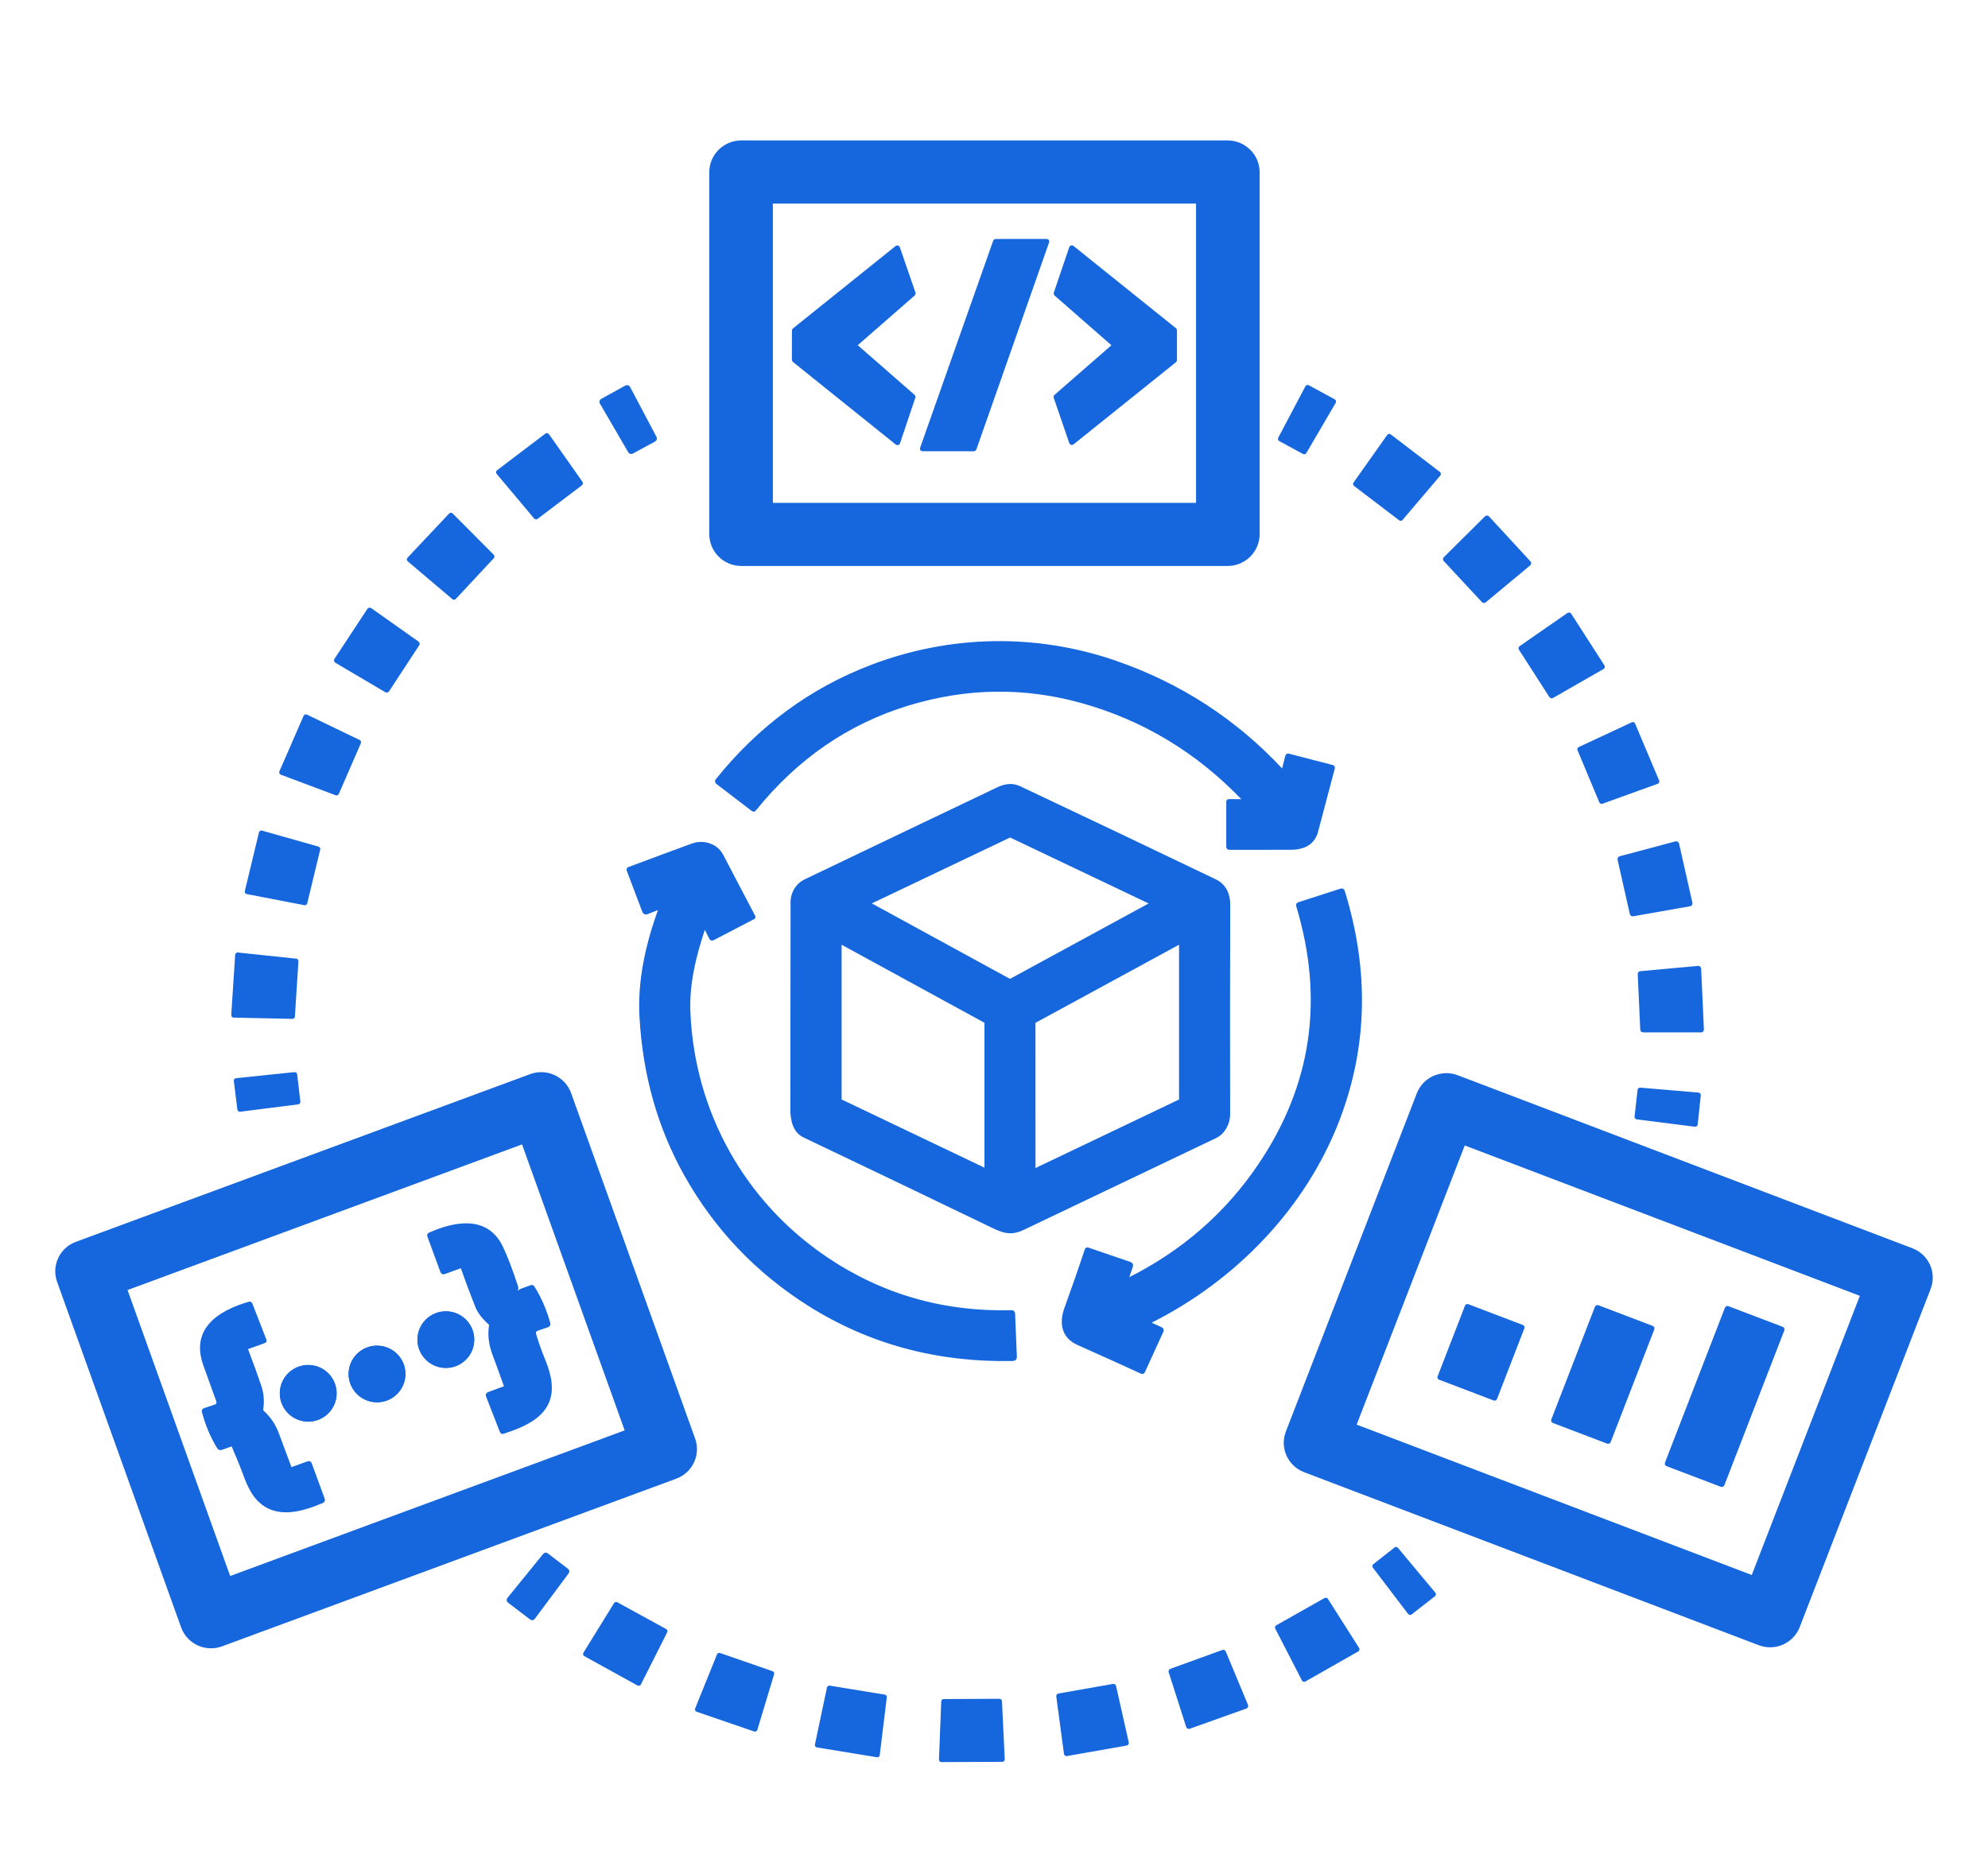 <?xml version="1.0" encoding="UTF-8"?>
<svg width="70px" height="66px" viewBox="0 0 70 66" version="1.1" xmlns="http://www.w3.org/2000/svg" xmlns:xlink="http://www.w3.org/1999/xlink">
    <title>Group 55</title>
    <g id="Lojistik-entegrasyonları" stroke="none" stroke-width="1" fill="none" fill-rule="evenodd">
        <g id="Entegrasyonlar" transform="translate(-685, -3159)">
            <g id="Group-55" transform="translate(685, 3159)">
                <g id="614bcae033ca8c567975534d_Group%2056" transform="translate(2, 5)">
                    <g id="Group" stroke="#1666DD" stroke-width="0.11">
                        <path d="M42.299,1.068 C42.299,0.478 41.817,0 41.222,0 L24.105,0 C23.511,0 23.029,0.478 23.029,1.068 L23.029,13.809 C23.029,14.399 23.511,14.877 24.105,14.877 L41.222,14.877 C41.817,14.877 42.299,14.399 42.299,13.809 L42.299,1.068" id="Path"></path>
                        <path d="M20.169,10.9 C20.186,10.931 20.225,10.941 20.256,10.925 L21.042,10.499 C21.072,10.482 21.084,10.444 21.068,10.413 L20.137,8.652 C20.129,8.636 20.115,8.625 20.099,8.62 C20.082,8.615 20.064,8.617 20.049,8.625 L19.196,9.095 C19.18,9.103 19.169,9.117 19.164,9.134 C19.159,9.151 19.162,9.168 19.17,9.183 L20.169,10.9" id="Path"></path>
                        <path d="M44.986,9.156 C44.99,9.149 44.991,9.14 44.988,9.132 C44.986,9.124 44.98,9.117 44.973,9.113 L44.059,8.615 C44.051,8.61 44.042,8.609 44.033,8.612 C44.025,8.614 44.018,8.62 44.014,8.628 L43.057,10.441 C43.053,10.449 43.052,10.458 43.055,10.466 C43.057,10.474 43.063,10.481 43.07,10.485 L43.907,10.94 C43.922,10.948 43.941,10.943 43.95,10.929 L44.986,9.156" id="Path"></path>
                        <path d="M18.457,12.046 C18.471,12.034 18.474,12.013 18.464,11.998 L17.285,10.324 C17.28,10.316 17.271,10.31 17.261,10.309 C17.252,10.308 17.242,10.31 17.234,10.316 L15.536,11.604 C15.528,11.61 15.523,11.618 15.522,11.628 C15.521,11.638 15.524,11.647 15.53,11.654 L16.848,13.223 C16.86,13.237 16.881,13.24 16.896,13.229 L18.457,12.046" id="Path"></path>
                        <path d="M47.3,13.28 C47.313,13.29 47.332,13.289 47.343,13.276 L48.674,11.71 C48.679,11.703 48.682,11.695 48.681,11.686 C48.68,11.678 48.676,11.67 48.669,11.665 L46.935,10.341 C46.929,10.336 46.92,10.334 46.912,10.336 C46.904,10.337 46.896,10.341 46.891,10.348 L45.704,12.026 C45.694,12.04 45.697,12.059 45.71,12.069 L47.3,13.28" id="Path"></path>
                        <path d="M12.389,14.679 C12.383,14.685 12.38,14.694 12.38,14.703 C12.381,14.712 12.385,14.72 12.392,14.726 L13.964,16.058 C13.978,16.069 13.998,16.068 14.01,16.055 L15.347,14.621 C15.359,14.607 15.359,14.587 15.346,14.575 L13.9,13.122 C13.894,13.116 13.885,13.112 13.876,13.112 C13.867,13.113 13.859,13.116 13.853,13.123 L12.389,14.679" id="Path"></path>
                        <path d="M50.222,16.168 C50.237,16.184 50.262,16.185 50.279,16.171 L51.846,14.867 C51.854,14.86 51.859,14.85 51.86,14.839 C51.861,14.828 51.857,14.817 51.85,14.809 L50.388,13.223 C50.381,13.215 50.37,13.21 50.359,13.21 C50.348,13.209 50.337,13.214 50.329,13.222 L48.876,14.662 C48.861,14.678 48.86,14.703 48.875,14.719 L50.222,16.168" id="Path"></path>
                        <path d="M9.823,18.232 C9.816,18.242 9.814,18.254 9.817,18.265 C9.819,18.277 9.826,18.287 9.837,18.293 L11.594,19.329 C11.614,19.341 11.64,19.335 11.653,19.315 L12.714,17.696 C12.727,17.677 12.722,17.65 12.702,17.637 L11.043,16.464 C11.034,16.457 11.021,16.454 11.01,16.456 C10.998,16.458 10.987,16.465 10.981,16.475 L9.823,18.232" id="Path"></path>
                        <path d="M52.603,19.521 C52.615,19.538 52.638,19.544 52.656,19.533 L54.433,18.514 C54.442,18.509 54.449,18.5 54.451,18.49 C54.454,18.48 54.452,18.469 54.446,18.46 L53.278,16.643 C53.272,16.634 53.263,16.628 53.253,16.626 C53.242,16.624 53.232,16.627 53.223,16.632 L51.54,17.8 C51.524,17.812 51.519,17.835 51.531,17.852 L52.603,19.521" id="Path"></path>
                        <path d="M41.736,23.2 L41.271,23.197 C41.261,23.197 41.251,23.201 41.244,23.208 C41.237,23.215 41.233,23.225 41.233,23.235 L41.233,24.817 C41.233,24.854 41.252,24.873 41.289,24.873 C42.023,24.873 42.741,24.872 43.442,24.872 C43.946,24.871 44.251,24.673 44.357,24.279 C44.541,23.591 44.738,22.848 44.947,22.048 C44.95,22.037 44.949,22.025 44.943,22.015 C44.937,22.005 44.927,21.998 44.916,21.995 L43.374,21.596 C43.34,21.587 43.318,21.599 43.31,21.633 L43.186,22.119 C43.183,22.129 43.174,22.137 43.164,22.14 C43.153,22.142 43.142,22.139 43.135,22.132 C41.502,20.374 39.541,19.101 37.252,18.313 C34.462,17.355 31.466,17.415 28.716,18.457 C26.566,19.272 24.742,20.613 23.245,22.479 C23.225,22.504 23.229,22.541 23.255,22.561 L24.509,23.52 C24.517,23.527 24.529,23.53 24.54,23.529 C24.551,23.527 24.561,23.522 24.568,23.513 C26.047,21.678 27.853,20.438 29.985,19.791 C32.028,19.171 34.06,19.142 36.082,19.703 C38.262,20.309 40.158,21.45 41.768,23.126 C41.816,23.176 41.805,23.201 41.736,23.2" id="Path"></path>
                        <path d="M7.889,22.185 C7.885,22.193 7.885,22.203 7.888,22.211 C7.892,22.22 7.899,22.226 7.907,22.23 L9.838,22.955 C9.854,22.961 9.873,22.953 9.88,22.937 L10.656,21.152 C10.663,21.136 10.656,21.118 10.64,21.11 L8.785,20.216 C8.777,20.212 8.768,20.211 8.759,20.215 C8.751,20.218 8.744,20.224 8.74,20.232 L7.889,22.185" id="Path"></path>
                        <path d="M54.365,23.235 C54.372,23.251 54.39,23.259 54.406,23.253 L56.35,22.551 C56.359,22.548 56.365,22.542 56.369,22.534 C56.372,22.525 56.372,22.516 56.369,22.508 L55.523,20.503 C55.52,20.495 55.513,20.489 55.505,20.486 C55.497,20.483 55.488,20.483 55.48,20.487 L53.613,21.359 C53.597,21.367 53.591,21.384 53.597,21.4 L54.365,23.235" id="Path"></path>
                        <path d="M26.317,35.008 C28.52,36.058 30.794,37.146 33.02,38.221 C33.393,38.4 33.656,38.437 34.011,38.268 C36.216,37.216 38.479,36.136 40.8,35.027 C41.088,34.889 41.261,34.557 41.26,34.238 C41.253,32 41.254,29.537 41.263,26.851 C41.264,26.496 41.12,26.177 40.786,26.017 C38.529,24.934 36.233,23.841 33.9,22.739 C33.635,22.614 33.383,22.66 33.133,22.779 C30.9,23.843 28.645,24.922 26.365,26.014 C26.046,26.166 25.873,26.488 25.892,26.836 C25.892,26.842 25.89,29.248 25.884,34.056 C25.884,34.442 25.966,34.84 26.317,35.008" id="Path"></path>
                        <path d="M6.674,26.395 C6.672,26.403 6.674,26.412 6.679,26.419 C6.683,26.426 6.69,26.431 6.699,26.432 L8.728,26.824 C8.744,26.827 8.76,26.817 8.764,26.801 L9.222,24.905 C9.226,24.889 9.216,24.872 9.2,24.868 L7.212,24.304 C7.203,24.301 7.194,24.303 7.187,24.307 C7.179,24.311 7.174,24.319 7.172,24.327 L6.674,26.395" id="Path"></path>
                        <path d="M21.192,26.982 C21.204,26.977 21.217,26.979 21.226,26.988 C21.235,26.997 21.238,27.01 21.234,27.021 C20.784,28.277 20.501,29.529 20.572,30.808 C20.685,32.853 21.211,34.709 22.148,36.378 C23.205,38.258 24.652,39.779 26.488,40.94 C28.61,42.281 30.999,42.927 33.655,42.875 C33.722,42.874 33.753,42.841 33.75,42.775 L33.688,41.259 C33.686,41.217 33.663,41.196 33.621,41.197 C31.216,41.257 29.041,40.632 27.097,39.323 C24.178,37.358 22.408,34.178 22.255,30.657 C22.212,29.654 22.449,28.678 22.766,27.73 C22.794,27.646 22.828,27.643 22.868,27.722 L23.022,28.031 C23.041,28.07 23.069,28.079 23.108,28.059 L24.537,27.315 C24.542,27.313 24.546,27.308 24.547,27.303 C24.549,27.297 24.548,27.291 24.546,27.286 C24.179,26.588 23.802,25.866 23.413,25.123 C23.224,24.761 22.767,24.616 22.376,24.76 C21.669,25.019 20.925,25.294 20.144,25.587 C20.122,25.596 20.11,25.62 20.119,25.641 L20.671,27.099 C20.678,27.119 20.693,27.134 20.712,27.143 C20.731,27.152 20.753,27.152 20.773,27.145 L21.192,26.982" id="Path"></path>
                        <path d="M55.441,27.176 C55.446,27.201 55.471,27.218 55.497,27.214 L57.498,26.862 C57.512,26.86 57.523,26.853 57.531,26.842 C57.539,26.831 57.541,26.817 57.538,26.804 L57.068,24.72 C57.065,24.707 57.057,24.697 57.045,24.69 C57.034,24.683 57.021,24.681 57.008,24.684 L55.046,25.207 C55.021,25.214 55.006,25.239 55.011,25.265 L55.441,27.176" id="Path"></path>
                        <path d="M37.687,40.032 L37.839,39.587 C37.851,39.55 37.831,39.51 37.793,39.497 L36.306,38.988 C36.278,38.979 36.259,38.988 36.25,39.016 C36.035,39.664 35.796,40.351 35.533,41.076 C35.347,41.591 35.422,42.078 35.971,42.32 C36.717,42.652 37.459,42.986 38.195,43.325 C38.226,43.34 38.249,43.331 38.263,43.3 L38.915,41.874 C38.929,41.843 38.915,41.807 38.885,41.793 L38.51,41.622 C38.452,41.597 38.451,41.569 38.508,41.541 C41.487,40.046 43.937,37.512 45.121,34.412 C46.099,31.849 46.158,29.175 45.298,26.39 C45.285,26.348 45.258,26.334 45.217,26.348 L43.724,26.829 C43.698,26.838 43.684,26.865 43.692,26.89 C44.691,30.195 44.241,33.248 42.341,36.05 C41.175,37.77 39.635,39.107 37.721,40.061 C37.685,40.078 37.674,40.069 37.687,40.032" id="Path"></path>
                        <path d="M6.197,30.749 C6.197,30.758 6.2,30.766 6.206,30.772 C6.211,30.778 6.219,30.782 6.228,30.782 L8.297,30.826 C8.314,30.827 8.328,30.814 8.329,30.797 L8.453,28.849 C8.454,28.832 8.442,28.818 8.425,28.816 L6.371,28.599 C6.362,28.598 6.354,28.6 6.348,28.606 C6.341,28.611 6.337,28.618 6.336,28.627 L6.197,30.749" id="Path"></path>
                        <path d="M55.764,29.256 C55.739,29.258 55.721,29.279 55.722,29.303 L55.81,31.259 C55.811,31.283 55.831,31.303 55.856,31.302 L57.896,31.303 C57.908,31.303 57.92,31.298 57.929,31.289 C57.938,31.28 57.942,31.268 57.942,31.256 L57.844,29.115 C57.843,29.102 57.838,29.091 57.828,29.082 C57.819,29.074 57.806,29.07 57.794,29.071 L55.764,29.256" id="Path"></path>
                        <path d="M6.318,33.024 C6.309,33.025 6.3,33.03 6.295,33.037 C6.289,33.044 6.286,33.053 6.288,33.062 L6.412,34.067 C6.413,34.076 6.417,34.084 6.425,34.09 C6.432,34.095 6.441,34.098 6.45,34.097 L8.493,33.837 C8.511,33.834 8.524,33.818 8.522,33.8 L8.409,32.841 C8.406,32.823 8.39,32.81 8.371,32.812 L6.318,33.024" id="Path"></path>
                        <path d="M21.794,47.022 C22.338,46.821 22.619,46.225 22.425,45.682 L18.057,33.512 C17.962,33.247 17.763,33.03 17.505,32.911 C17.248,32.792 16.953,32.78 16.686,32.879 L0.692,38.784 C0.148,38.984 -0.133,39.581 0.062,40.123 L4.429,52.293 C4.524,52.558 4.723,52.775 4.981,52.894 C5.238,53.013 5.534,53.025 5.8,52.927 L21.794,47.022" id="Path"></path>
                        <path d="M65.929,40.371 C66.139,39.828 65.866,39.22 65.319,39.012 L49.31,32.918 C48.763,32.71 48.149,32.98 47.939,33.523 L43.328,45.434 C43.118,45.977 43.391,46.585 43.938,46.794 L59.947,52.887 C60.494,53.096 61.108,52.825 61.318,52.282 L65.929,40.371" id="Path"></path>
                        <path d="M57.684,34.625 C57.694,34.626 57.703,34.624 57.711,34.618 C57.719,34.612 57.723,34.603 57.724,34.594 L57.832,33.57 C57.833,33.56 57.83,33.551 57.824,33.544 C57.818,33.537 57.809,33.533 57.8,33.532 L55.753,33.358 C55.734,33.356 55.717,33.37 55.715,33.389 L55.609,34.328 C55.608,34.346 55.621,34.363 55.64,34.366 L57.684,34.625" id="Path"></path>
                        <path d="M47.628,51.808 C47.633,51.814 47.641,51.818 47.649,51.819 C47.657,51.82 47.665,51.817 47.671,51.812 L48.495,51.169 C48.501,51.164 48.505,51.157 48.506,51.149 C48.507,51.141 48.505,51.132 48.499,51.126 L47.18,49.544 C47.169,49.532 47.151,49.53 47.138,49.54 L46.388,50.13 C46.375,50.14 46.372,50.159 46.382,50.172 L47.628,51.808" id="Path"></path>
                        <path d="M17.979,50.375 C17.998,50.349 17.993,50.313 17.968,50.293 L17.252,49.746 C17.226,49.727 17.19,49.732 17.17,49.757 L15.908,51.31 C15.898,51.322 15.893,51.338 15.895,51.354 C15.897,51.37 15.905,51.384 15.918,51.394 L16.701,51.99 C16.713,52 16.73,52.004 16.745,52.002 C16.761,51.999 16.775,51.991 16.785,51.978 L17.979,50.375" id="Path"></path>
                        <path d="M45.797,53.111 C45.805,53.107 45.811,53.099 45.813,53.09 C45.815,53.081 45.814,53.072 45.809,53.064 L44.711,51.337 C44.701,51.322 44.682,51.317 44.666,51.325 L42.965,52.286 C42.95,52.295 42.944,52.314 42.953,52.33 L43.891,54.155 C43.895,54.163 43.903,54.169 43.911,54.172 C43.92,54.174 43.929,54.173 43.937,54.169 L45.797,53.111" id="Path"></path>
                        <path d="M20.475,54.31 C20.482,54.314 20.491,54.314 20.499,54.312 C20.508,54.309 20.514,54.304 20.518,54.296 L21.444,52.459 C21.451,52.444 21.446,52.426 21.431,52.418 L19.711,51.475 C19.696,51.466 19.677,51.471 19.668,51.485 L18.589,53.233 C18.585,53.24 18.583,53.249 18.586,53.257 C18.588,53.265 18.593,53.272 18.601,53.276 L20.475,54.31" id="Path"></path>
                        <path d="M39.229,53.822 C39.208,53.83 39.196,53.852 39.203,53.874 L39.82,55.802 C39.823,55.813 39.831,55.822 39.841,55.827 C39.851,55.832 39.863,55.833 39.873,55.83 L41.868,55.117 C41.879,55.113 41.888,55.105 41.892,55.095 C41.897,55.084 41.897,55.072 41.893,55.062 L41.11,53.182 C41.101,53.161 41.077,53.151 41.056,53.159 L39.229,53.822" id="Path"></path>
                        <path d="M24.573,55.925 C24.581,55.928 24.59,55.927 24.598,55.923 C24.606,55.919 24.612,55.913 24.614,55.904 L25.205,53.945 C25.21,53.929 25.201,53.912 25.186,53.907 L23.336,53.265 C23.32,53.26 23.303,53.268 23.297,53.283 L22.527,55.189 C22.524,55.197 22.525,55.206 22.528,55.213 C22.532,55.221 22.539,55.227 22.547,55.23 L24.573,55.925" id="Path"></path>
                        <path d="M35.277,54.694 C35.258,54.697 35.244,54.715 35.247,54.735 L35.518,56.757 C35.519,56.767 35.525,56.776 35.533,56.782 C35.541,56.788 35.551,56.79 35.561,56.788 L37.661,56.418 C37.671,56.416 37.68,56.41 37.686,56.402 C37.691,56.393 37.693,56.383 37.691,56.373 L37.244,54.384 C37.24,54.365 37.221,54.353 37.201,54.356 L35.277,54.694" id="Path"></path>
                        <path d="M28.887,56.83 C28.895,56.832 28.903,56.83 28.91,56.825 C28.917,56.82 28.921,56.812 28.922,56.804 L29.171,54.767 C29.173,54.751 29.163,54.737 29.147,54.734 L27.206,54.416 C27.19,54.414 27.175,54.424 27.172,54.44 L26.748,56.448 C26.746,56.456 26.748,56.464 26.752,56.471 C26.757,56.478 26.764,56.482 26.772,56.484 L28.887,56.83" id="Path"></path>
                        <path d="M31.229,54.89 C31.211,54.89 31.197,54.904 31.197,54.921 L31.117,56.967 C31.117,56.976 31.12,56.984 31.126,56.99 C31.132,56.996 31.141,57 31.15,57 L33.292,56.991 C33.301,56.991 33.309,56.987 33.315,56.981 C33.321,56.975 33.324,56.967 33.323,56.958 L33.226,54.912 C33.225,54.904 33.222,54.896 33.215,54.89 C33.209,54.884 33.201,54.881 33.192,54.881 L31.229,54.89" id="Path"></path>
                        <path d="M40.169,2.159 C40.169,2.134 40.148,2.113 40.122,2.113 L25.205,2.113 C25.179,2.113 25.158,2.134 25.158,2.159 L25.158,12.717 C25.158,12.743 25.179,12.764 25.205,12.764 L40.122,12.764 C40.148,12.764 40.169,12.743 40.169,12.717 L40.169,2.159" id="Path"></path>
                        <path d="M30.449,10.791 C30.445,10.801 30.446,10.813 30.453,10.822 C30.459,10.831 30.47,10.836 30.481,10.836 L32.294,10.837 C32.308,10.837 32.321,10.828 32.326,10.814 L34.889,3.515 C34.893,3.505 34.892,3.493 34.885,3.484 C34.879,3.475 34.868,3.47 34.857,3.47 L33.056,3.471 C33.042,3.471 33.029,3.48 33.024,3.493 L30.449,10.791" id="Path"></path>
                        <path d="M37.186,7.131 C37.194,7.138 37.198,7.148 37.198,7.159 C37.198,7.17 37.194,7.18 37.186,7.187 L35.165,8.949 C35.154,8.958 35.149,8.975 35.154,8.989 L35.704,10.591 C35.708,10.602 35.717,10.611 35.729,10.615 C35.741,10.618 35.754,10.616 35.764,10.608 L39.373,7.713 C39.382,7.706 39.387,7.695 39.387,7.683 L39.387,6.632 C39.387,6.62 39.382,6.609 39.373,6.602 L35.763,3.703 C35.753,3.695 35.74,3.692 35.728,3.695 C35.715,3.699 35.706,3.708 35.702,3.72 L35.158,5.324 C35.153,5.339 35.157,5.355 35.168,5.365 L37.186,7.131" id="Path"></path>
                        <path d="M28.152,7.186 C28.143,7.179 28.138,7.168 28.138,7.157 C28.138,7.146 28.143,7.135 28.152,7.128 L30.172,5.364 C30.183,5.354 30.188,5.337 30.183,5.323 L29.632,3.723 C29.628,3.711 29.618,3.702 29.606,3.698 C29.594,3.695 29.581,3.698 29.571,3.706 L25.955,6.609 C25.946,6.616 25.941,6.627 25.94,6.639 L25.939,7.674 C25.94,7.686 25.945,7.697 25.954,7.704 L29.577,10.614 C29.587,10.622 29.6,10.625 29.612,10.621 C29.625,10.617 29.634,10.608 29.638,10.596 L30.178,8.987 C30.183,8.972 30.178,8.956 30.166,8.946 L28.152,7.186" id="Path"></path>
                        <path d="M38.504,26.847 C38.516,26.84 38.523,26.828 38.523,26.814 C38.523,26.8 38.515,26.788 38.502,26.783 L33.583,24.441 C33.573,24.436 33.561,24.436 33.551,24.441 L28.64,26.781 C28.628,26.786 28.62,26.799 28.619,26.812 C28.619,26.826 28.626,26.838 28.638,26.845 L33.545,29.526 C33.556,29.532 33.569,29.532 33.58,29.526 L38.504,26.847" id="Path"></path>
                        <path d="M27.624,28.203 C27.615,28.198 27.603,28.198 27.594,28.204 C27.585,28.209 27.579,28.219 27.579,28.23 L27.579,33.737 C27.579,33.748 27.586,33.758 27.597,33.763 L32.675,36.188 C32.685,36.193 32.696,36.192 32.704,36.186 C32.713,36.181 32.719,36.171 32.719,36.161 L32.719,31.004 C32.719,30.993 32.712,30.983 32.703,30.977 L27.624,28.203" id="Path"></path>
                        <path d="M39.553,33.764 C39.564,33.759 39.57,33.749 39.57,33.738 L39.57,28.227 C39.57,28.217 39.565,28.207 39.556,28.202 C39.547,28.196 39.536,28.196 39.527,28.201 L34.421,30.979 C34.411,30.984 34.405,30.995 34.405,31.005 L34.406,36.175 C34.406,36.185 34.411,36.194 34.42,36.199 C34.428,36.205 34.439,36.205 34.448,36.201 L39.553,33.764" id="Path"></path>
                        <path d="M20.035,45.417 C20.043,45.414 20.05,45.408 20.053,45.4 C20.057,45.392 20.057,45.383 20.054,45.375 L16.426,35.263 C16.423,35.255 16.417,35.248 16.409,35.244 C16.4,35.24 16.391,35.24 16.383,35.243 L2.452,40.386 C2.443,40.389 2.437,40.395 2.433,40.403 C2.429,40.411 2.429,40.42 2.432,40.429 L6.06,50.54 C6.063,50.548 6.07,50.555 6.078,50.559 C6.086,50.563 6.095,50.563 6.104,50.56 L20.035,45.417" id="Path"></path>
                        <path d="M63.55,40.626 C63.555,40.613 63.548,40.599 63.535,40.594 L49.567,35.277 C49.554,35.272 49.54,35.279 49.535,35.292 L45.707,45.179 C45.702,45.192 45.709,45.206 45.722,45.211 L59.69,50.528 C59.703,50.533 59.717,50.527 59.722,50.514 L63.55,40.626" id="Path"></path>
                        <path d="M16.087,40.748 L16.191,40.402 C16.199,40.374 16.199,40.346 16.189,40.317 C15.985,39.697 15.804,39.226 15.648,38.907 C15.132,37.857 14.026,38.061 13.128,38.46 C13.098,38.474 13.088,38.496 13.1,38.527 L13.558,39.776 C13.574,39.818 13.602,39.831 13.644,39.816 L14.2,39.614 C14.216,39.609 14.234,39.609 14.249,39.617 C14.264,39.624 14.276,39.637 14.281,39.653 C14.442,40.112 14.613,40.566 14.792,41.016 C14.867,41.203 15.017,41.399 15.244,41.605 C15.269,41.626 15.278,41.653 15.273,41.685 C15.224,42.007 15.261,42.334 15.383,42.663 C15.533,43.065 15.67,43.442 15.793,43.792 C15.808,43.832 15.795,43.859 15.754,43.874 L15.202,44.078 C15.162,44.093 15.15,44.12 15.165,44.159 L15.653,45.409 C15.665,45.44 15.687,45.45 15.719,45.44 C16.598,45.151 17.48,44.752 17.366,43.691 C17.342,43.46 17.264,43.186 17.134,42.871 C17.021,42.597 16.919,42.31 16.828,42.009 C16.797,41.908 16.832,41.84 16.933,41.806 L17.284,41.686 C17.316,41.674 17.333,41.641 17.324,41.61 C17.192,41.135 17.007,40.71 16.771,40.336 C16.754,40.31 16.731,40.302 16.702,40.313 L16.353,40.44 C16.315,40.455 16.283,40.481 16.262,40.515 L16.111,40.759 C16.076,40.814 16.068,40.811 16.087,40.748" id="Path"></path>
                        <path d="M6.721,42.457 L7.309,42.246 C7.318,42.242 7.325,42.236 7.329,42.227 C7.333,42.218 7.333,42.209 7.33,42.2 L6.835,40.927 C6.824,40.897 6.803,40.887 6.773,40.896 C5.732,41.201 4.752,41.806 5.217,43.08 C5.375,43.513 5.523,43.926 5.663,44.32 C5.699,44.422 5.665,44.49 5.562,44.523 L5.201,44.643 C5.167,44.654 5.154,44.678 5.163,44.713 C5.285,45.175 5.462,45.595 5.695,45.972 C5.72,46.011 5.754,46.023 5.798,46.007 L6.129,45.889 C6.167,45.875 6.195,45.886 6.211,45.924 C6.368,46.284 6.511,46.638 6.64,46.987 C6.778,47.359 6.932,47.633 7.104,47.809 C7.727,48.448 8.602,48.192 9.345,47.881 C9.384,47.864 9.396,47.836 9.381,47.797 L8.924,46.551 C8.911,46.514 8.885,46.502 8.848,46.515 L8.284,46.717 C8.254,46.728 8.221,46.712 8.21,46.683 C8.047,46.244 7.897,45.84 7.758,45.471 C7.649,45.182 7.477,44.931 7.243,44.719 C7.218,44.696 7.208,44.668 7.213,44.634 C7.258,44.349 7.235,44.075 7.146,43.812 C7.002,43.39 6.848,42.965 6.684,42.538 C6.678,42.522 6.679,42.505 6.686,42.49 C6.693,42.475 6.705,42.463 6.721,42.457" id="Path"></path>
                        <path d="M14.644,42.177 C14.644,41.659 14.221,41.239 13.699,41.239 C13.448,41.239 13.208,41.338 13.03,41.514 C12.853,41.69 12.753,41.928 12.753,42.177 C12.753,42.425 12.853,42.664 13.03,42.84 C13.208,43.015 13.448,43.114 13.699,43.114 C14.221,43.114 14.644,42.694 14.644,42.177" id="Path"></path>
                        <path d="M12.222,43.387 C12.222,42.869 11.798,42.448 11.275,42.448 C10.753,42.448 10.329,42.869 10.329,43.387 C10.329,43.905 10.753,44.325 11.275,44.325 C11.798,44.325 12.222,43.905 12.222,43.387" id="Path"></path>
                        <path d="M9.798,44.068 C9.798,43.55 9.375,43.131 8.853,43.131 C8.331,43.131 7.907,43.55 7.907,44.068 C7.907,44.317 8.007,44.555 8.184,44.731 C8.362,44.907 8.602,45.006 8.853,45.006 C9.104,45.006 9.344,44.907 9.521,44.731 C9.699,44.555 9.798,44.317 9.798,44.068" id="Path"></path>
                        <path d="M51.625,41.756 C51.631,41.739 51.623,41.721 51.606,41.714 L49.678,40.98 C49.662,40.974 49.643,40.982 49.636,40.999 L48.67,43.494 C48.664,43.511 48.672,43.529 48.689,43.536 L50.617,44.27 C50.634,44.276 50.652,44.268 50.659,44.251 L51.625,41.756" id="Path"></path>
                        <path d="M56.198,41.799 C56.207,41.778 56.196,41.754 56.174,41.745 L54.264,41.018 C54.254,41.014 54.242,41.015 54.232,41.019 C54.222,41.024 54.214,41.032 54.21,41.042 L52.675,45.008 C52.667,45.029 52.678,45.053 52.699,45.061 L54.609,45.788 C54.619,45.792 54.631,45.792 54.641,45.788 C54.651,45.783 54.659,45.775 54.663,45.764 L56.198,41.799" id="Path"></path>
                        <path d="M60.777,41.831 C60.785,41.81 60.774,41.786 60.753,41.778 L58.841,41.051 C58.82,41.043 58.796,41.053 58.788,41.074 L56.677,46.529 C56.669,46.55 56.679,46.573 56.7,46.581 L58.612,47.309 C58.633,47.317 58.657,47.307 58.665,47.286 L60.777,41.831" id="Path"></path>
                    </g>
                    <path d="M42.299,13.809 C42.299,14.399 41.817,14.877 41.222,14.877 L24.105,14.877 C23.511,14.877 23.029,14.399 23.029,13.809 L23.029,1.068 C23.029,0.478 23.511,0 24.105,0 L41.222,0 C41.817,0 42.299,0.478 42.299,1.068 L42.299,13.809 Z M40.169,2.159 C40.169,2.134 40.148,2.113 40.122,2.113 L25.205,2.113 C25.179,2.113 25.158,2.134 25.158,2.159 L25.158,12.717 C25.158,12.743 25.179,12.764 25.205,12.764 L40.122,12.764 C40.148,12.764 40.169,12.743 40.169,12.717 L40.169,2.159 Z" id="Shape" fill="#1666DD" fill-rule="nonzero"></path>
                    <path d="M30.449,10.791 L33.024,3.493 C33.029,3.48 33.042,3.471 33.056,3.471 L34.857,3.47 C34.868,3.47 34.879,3.475 34.885,3.484 C34.892,3.493 34.893,3.505 34.889,3.515 L32.326,10.814 C32.321,10.828 32.308,10.837 32.294,10.837 L30.481,10.836 C30.47,10.836 30.459,10.831 30.453,10.822 C30.446,10.813 30.445,10.801 30.449,10.791 L30.449,10.791 Z" id="Path" fill="#1666DD" fill-rule="nonzero"></path>
                    <path d="M37.186,7.131 L35.168,5.365 C35.157,5.355 35.153,5.339 35.158,5.324 L35.702,3.72 C35.706,3.708 35.715,3.699 35.728,3.695 C35.74,3.692 35.753,3.695 35.763,3.703 L39.373,6.602 C39.382,6.609 39.387,6.62 39.387,6.632 L39.387,7.683 C39.387,7.695 39.382,7.706 39.373,7.713 L35.764,10.608 C35.754,10.616 35.741,10.618 35.729,10.615 C35.717,10.611 35.708,10.602 35.704,10.591 L35.154,8.989 C35.149,8.975 35.154,8.958 35.165,8.949 L37.186,7.187 C37.194,7.18 37.198,7.17 37.198,7.159 C37.198,7.148 37.194,7.138 37.186,7.131 L37.186,7.131 Z" id="Path" fill="#1666DD" fill-rule="nonzero"></path>
                    <path d="M28.152,7.186 L30.166,8.946 C30.178,8.956 30.183,8.972 30.178,8.987 L29.638,10.596 C29.634,10.608 29.625,10.617 29.612,10.621 C29.6,10.625 29.587,10.622 29.577,10.614 L25.954,7.704 C25.945,7.697 25.94,7.686 25.939,7.674 L25.94,6.639 C25.941,6.627 25.946,6.616 25.955,6.609 L29.571,3.706 C29.581,3.698 29.594,3.695 29.606,3.698 C29.618,3.702 29.628,3.711 29.632,3.723 L30.183,5.323 C30.188,5.337 30.183,5.354 30.172,5.364 L28.152,7.128 C28.143,7.135 28.138,7.146 28.138,7.157 C28.138,7.168 28.143,7.179 28.152,7.186 L28.152,7.186 Z" id="Path" fill="#1666DD" fill-rule="nonzero"></path>
                    <path d="M20.169,10.9 L19.17,9.183 C19.162,9.168 19.159,9.151 19.164,9.134 C19.169,9.117 19.18,9.103 19.196,9.095 L20.049,8.625 C20.064,8.617 20.082,8.615 20.099,8.62 C20.115,8.625 20.129,8.636 20.137,8.652 L21.068,10.413 C21.084,10.444 21.072,10.482 21.042,10.499 L20.256,10.925 C20.225,10.941 20.186,10.931 20.169,10.9 L20.169,10.9 Z" id="Path" fill="#1666DD" fill-rule="nonzero"></path>
                    <path d="M44.986,9.156 L43.95,10.929 C43.941,10.943 43.922,10.948 43.907,10.94 L43.07,10.485 C43.063,10.481 43.057,10.474 43.055,10.466 C43.052,10.458 43.053,10.449 43.057,10.441 L44.014,8.628 C44.018,8.62 44.025,8.614 44.033,8.612 C44.042,8.609 44.051,8.61 44.059,8.615 L44.973,9.113 C44.98,9.117 44.986,9.124 44.988,9.132 C44.991,9.14 44.99,9.149 44.986,9.156 L44.986,9.156 Z" id="Path" fill="#1666DD" fill-rule="nonzero"></path>
                    <path d="M18.457,12.046 L16.896,13.229 C16.881,13.24 16.86,13.237 16.848,13.223 L15.53,11.654 C15.524,11.647 15.521,11.638 15.522,11.628 C15.523,11.618 15.528,11.61 15.536,11.604 L17.234,10.316 C17.242,10.31 17.252,10.308 17.261,10.309 C17.271,10.31 17.28,10.316 17.285,10.324 L18.464,11.998 C18.474,12.013 18.471,12.034 18.457,12.046 L18.457,12.046 Z" id="Path" fill="#1666DD" fill-rule="nonzero"></path>
                    <path d="M47.3,13.28 L45.71,12.069 C45.697,12.059 45.694,12.04 45.704,12.026 L46.891,10.348 C46.896,10.341 46.904,10.337 46.912,10.336 C46.92,10.334 46.929,10.336 46.935,10.341 L48.669,11.665 C48.676,11.67 48.68,11.678 48.681,11.686 C48.682,11.695 48.679,11.703 48.674,11.71 L47.343,13.276 C47.332,13.289 47.313,13.29 47.3,13.28 L47.3,13.28 Z" id="Path" fill="#1666DD" fill-rule="nonzero"></path>
                    <path d="M12.389,14.679 L13.853,13.123 C13.859,13.116 13.867,13.113 13.876,13.112 C13.885,13.112 13.894,13.116 13.9,13.122 L15.346,14.575 C15.359,14.587 15.359,14.607 15.347,14.621 L14.01,16.055 C13.998,16.068 13.978,16.069 13.964,16.058 L12.392,14.726 C12.385,14.72 12.381,14.712 12.38,14.703 C12.38,14.694 12.383,14.685 12.389,14.679 L12.389,14.679 Z" id="Path" fill="#1666DD" fill-rule="nonzero"></path>
                    <path d="M50.222,16.168 L48.875,14.719 C48.86,14.703 48.861,14.678 48.876,14.662 L50.329,13.222 C50.337,13.214 50.348,13.209 50.359,13.21 C50.37,13.21 50.381,13.215 50.388,13.223 L51.85,14.809 C51.857,14.817 51.861,14.828 51.86,14.839 C51.859,14.85 51.854,14.86 51.846,14.867 L50.279,16.171 C50.262,16.185 50.237,16.184 50.222,16.168 L50.222,16.168 Z" id="Path" fill="#1666DD" fill-rule="nonzero"></path>
                    <path d="M9.823,18.232 L10.981,16.475 C10.987,16.465 10.998,16.458 11.01,16.456 C11.021,16.454 11.034,16.457 11.043,16.464 L12.702,17.637 C12.722,17.65 12.727,17.677 12.714,17.696 L11.653,19.315 C11.64,19.335 11.614,19.341 11.594,19.329 L9.837,18.293 C9.826,18.287 9.819,18.277 9.817,18.265 C9.814,18.254 9.816,18.242 9.823,18.232 L9.823,18.232 Z" id="Path" fill="#1666DD" fill-rule="nonzero"></path>
                    <path d="M52.603,19.521 L51.531,17.852 C51.519,17.835 51.524,17.812 51.54,17.8 L53.223,16.632 C53.232,16.627 53.242,16.624 53.253,16.626 C53.263,16.628 53.272,16.634 53.278,16.643 L54.446,18.46 C54.452,18.469 54.454,18.48 54.451,18.49 C54.449,18.5 54.442,18.509 54.433,18.514 L52.656,19.533 C52.638,19.544 52.615,19.538 52.603,19.521 L52.603,19.521 Z" id="Path" fill="#1666DD" fill-rule="nonzero"></path>
                    <path d="M41.768,23.126 C40.158,21.45 38.262,20.309 36.082,19.703 C34.06,19.142 32.028,19.171 29.985,19.791 C27.853,20.438 26.047,21.678 24.568,23.513 C24.561,23.522 24.551,23.527 24.54,23.529 C24.529,23.53 24.517,23.527 24.509,23.52 L23.255,22.561 C23.229,22.541 23.225,22.504 23.245,22.479 C24.742,20.613 26.566,19.272 28.716,18.457 C31.466,17.415 34.462,17.355 37.252,18.313 C39.541,19.101 41.502,20.374 43.135,22.132 C43.142,22.139 43.153,22.142 43.164,22.14 C43.174,22.137 43.183,22.129 43.186,22.119 L43.31,21.633 C43.318,21.599 43.34,21.587 43.374,21.596 L44.916,21.995 C44.927,21.998 44.937,22.005 44.943,22.015 C44.949,22.025 44.95,22.037 44.947,22.048 C44.738,22.848 44.541,23.591 44.357,24.279 C44.251,24.673 43.946,24.871 43.442,24.872 C42.741,24.872 42.023,24.873 41.289,24.873 C41.252,24.873 41.233,24.854 41.233,24.817 L41.233,23.235 C41.233,23.225 41.237,23.215 41.244,23.208 C41.251,23.201 41.261,23.197 41.271,23.197 L41.736,23.2 C41.805,23.201 41.816,23.176 41.768,23.126 Z" id="Path" fill="#1666DD" fill-rule="nonzero"></path>
                    <path d="M7.889,22.185 L8.74,20.232 C8.744,20.224 8.751,20.218 8.759,20.215 C8.768,20.211 8.777,20.212 8.785,20.216 L10.64,21.11 C10.656,21.118 10.663,21.136 10.656,21.152 L9.88,22.937 C9.873,22.953 9.854,22.961 9.838,22.955 L7.907,22.23 C7.899,22.226 7.892,22.22 7.888,22.211 C7.885,22.203 7.885,22.193 7.889,22.185 L7.889,22.185 Z" id="Path" fill="#1666DD" fill-rule="nonzero"></path>
                    <path d="M54.365,23.235 L53.597,21.4 C53.591,21.384 53.597,21.367 53.613,21.359 L55.48,20.487 C55.488,20.483 55.497,20.483 55.505,20.486 C55.513,20.489 55.52,20.495 55.523,20.503 L56.369,22.508 C56.372,22.516 56.372,22.525 56.369,22.534 C56.365,22.542 56.359,22.548 56.35,22.551 L54.406,23.253 C54.39,23.259 54.372,23.251 54.365,23.235 L54.365,23.235 Z" id="Path" fill="#1666DD" fill-rule="nonzero"></path>
                    <path d="M33.02,38.221 C30.794,37.146 28.52,36.058 26.317,35.008 C25.966,34.84 25.884,34.442 25.884,34.056 C25.89,29.248 25.892,26.842 25.892,26.836 C25.873,26.488 26.046,26.166 26.365,26.014 C28.645,24.922 30.9,23.843 33.133,22.779 C33.383,22.66 33.635,22.614 33.9,22.739 C36.233,23.841 38.529,24.934 40.786,26.017 C41.12,26.177 41.264,26.496 41.263,26.851 C41.254,29.537 41.253,32 41.26,34.238 C41.261,34.557 41.088,34.889 40.8,35.027 C38.479,36.136 36.216,37.216 34.011,38.268 C33.656,38.437 33.393,38.4 33.02,38.221 Z M38.504,26.847 C38.516,26.84 38.523,26.828 38.523,26.814 C38.523,26.8 38.515,26.788 38.502,26.783 L33.583,24.441 C33.573,24.436 33.561,24.436 33.551,24.441 L28.64,26.781 C28.628,26.786 28.62,26.799 28.619,26.812 C28.619,26.826 28.626,26.838 28.638,26.845 L33.545,29.526 C33.556,29.532 33.569,29.532 33.58,29.526 L38.504,26.847 Z M27.624,28.203 C27.615,28.198 27.603,28.198 27.594,28.204 C27.585,28.209 27.579,28.219 27.579,28.23 L27.579,33.737 C27.579,33.748 27.586,33.758 27.597,33.763 L32.675,36.188 C32.685,36.193 32.696,36.192 32.704,36.186 C32.713,36.181 32.719,36.171 32.719,36.161 L32.719,31.004 C32.719,30.993 32.712,30.983 32.703,30.977 L27.624,28.203 Z M39.553,33.764 C39.564,33.759 39.57,33.749 39.57,33.738 L39.57,28.227 C39.57,28.217 39.565,28.207 39.556,28.202 C39.547,28.196 39.536,28.196 39.527,28.201 L34.421,30.979 C34.411,30.984 34.405,30.995 34.405,31.005 L34.406,36.175 C34.406,36.185 34.411,36.194 34.42,36.199 C34.428,36.205 34.439,36.205 34.448,36.201 L39.553,33.764 Z" id="Shape" fill="#1666DD" fill-rule="nonzero"></path>
                    <path d="M6.674,26.395 L7.172,24.327 C7.174,24.319 7.179,24.311 7.187,24.307 C7.194,24.303 7.203,24.301 7.212,24.304 L9.2,24.868 C9.216,24.872 9.226,24.889 9.222,24.905 L8.764,26.801 C8.76,26.817 8.744,26.827 8.728,26.824 L6.699,26.432 C6.69,26.431 6.683,26.426 6.679,26.419 C6.674,26.412 6.672,26.403 6.674,26.395 Z" id="Path" fill="#1666DD" fill-rule="nonzero"></path>
                    <path d="M21.192,26.982 L20.773,27.145 C20.753,27.152 20.731,27.152 20.712,27.143 C20.693,27.134 20.678,27.119 20.671,27.099 L20.119,25.641 C20.11,25.62 20.122,25.596 20.144,25.587 C20.925,25.294 21.669,25.019 22.376,24.76 C22.767,24.616 23.224,24.761 23.413,25.123 C23.802,25.866 24.179,26.588 24.546,27.286 C24.548,27.291 24.549,27.297 24.547,27.303 C24.546,27.308 24.542,27.313 24.537,27.315 L23.108,28.059 C23.069,28.079 23.041,28.07 23.022,28.031 L22.868,27.722 C22.828,27.643 22.794,27.646 22.766,27.73 C22.449,28.678 22.212,29.654 22.255,30.657 C22.408,34.178 24.178,37.358 27.097,39.323 C29.041,40.632 31.216,41.257 33.621,41.197 C33.663,41.196 33.686,41.217 33.688,41.259 L33.75,42.775 C33.753,42.841 33.722,42.874 33.655,42.875 C30.999,42.927 28.61,42.281 26.488,40.94 C24.652,39.779 23.205,38.258 22.148,36.378 C21.211,34.709 20.685,32.853 20.572,30.808 C20.501,29.529 20.784,28.277 21.234,27.021 C21.238,27.01 21.235,26.997 21.226,26.988 C21.217,26.979 21.204,26.977 21.192,26.982 Z" id="Path" fill="#1666DD" fill-rule="nonzero"></path>
                    <path d="M55.441,27.176 L55.011,25.265 C55.006,25.239 55.021,25.214 55.046,25.207 L57.008,24.684 C57.021,24.681 57.034,24.683 57.045,24.69 C57.057,24.697 57.065,24.707 57.068,24.72 L57.538,26.804 C57.541,26.817 57.539,26.831 57.531,26.842 C57.523,26.853 57.512,26.86 57.498,26.862 L55.497,27.214 C55.471,27.218 55.446,27.201 55.441,27.176 L55.441,27.176 Z" id="Path" fill="#1666DD" fill-rule="nonzero"></path>
                    <path d="M37.687,40.032 C37.674,40.069 37.685,40.078 37.721,40.061 C39.635,39.107 41.175,37.77 42.341,36.05 C44.241,33.248 44.691,30.195 43.692,26.89 C43.684,26.865 43.698,26.838 43.724,26.829 L45.217,26.348 C45.258,26.334 45.285,26.348 45.298,26.39 C46.158,29.175 46.099,31.849 45.121,34.412 C43.937,37.512 41.487,40.046 38.508,41.541 C38.451,41.569 38.452,41.597 38.51,41.622 L38.885,41.793 C38.915,41.807 38.929,41.843 38.915,41.874 L38.263,43.3 C38.249,43.331 38.226,43.34 38.195,43.325 C37.459,42.986 36.717,42.652 35.971,42.32 C35.422,42.078 35.347,41.591 35.533,41.076 C35.796,40.351 36.035,39.664 36.25,39.016 C36.259,38.988 36.278,38.979 36.306,38.988 L37.793,39.497 C37.831,39.51 37.851,39.55 37.839,39.587 L37.687,40.032 Z" id="Path" fill="#1666DD" fill-rule="nonzero"></path>
                    <path d="M6.197,30.749 L6.336,28.627 C6.337,28.618 6.341,28.611 6.348,28.606 C6.354,28.6 6.362,28.598 6.371,28.599 L8.425,28.816 C8.442,28.818 8.454,28.832 8.453,28.849 L8.329,30.797 C8.328,30.814 8.314,30.827 8.297,30.826 L6.228,30.782 C6.219,30.782 6.211,30.778 6.206,30.772 C6.2,30.766 6.197,30.758 6.197,30.749 Z" id="Path" fill="#1666DD" fill-rule="nonzero"></path>
                    <path d="M55.764,29.256 L57.794,29.071 C57.806,29.07 57.819,29.074 57.828,29.082 C57.838,29.091 57.843,29.102 57.844,29.115 L57.942,31.256 C57.942,31.268 57.938,31.28 57.929,31.289 C57.92,31.298 57.908,31.303 57.896,31.303 L55.856,31.302 C55.831,31.303 55.811,31.283 55.81,31.259 L55.722,29.303 C55.721,29.279 55.739,29.258 55.764,29.256 L55.764,29.256 Z" id="Path" fill="#1666DD" fill-rule="nonzero"></path>
                    <path d="M6.318,33.024 L8.371,32.812 C8.39,32.81 8.406,32.823 8.409,32.841 L8.522,33.8 C8.524,33.818 8.511,33.834 8.493,33.837 L6.45,34.097 C6.441,34.098 6.432,34.095 6.425,34.09 C6.417,34.084 6.413,34.076 6.412,34.067 L6.288,33.062 C6.286,33.053 6.289,33.044 6.295,33.037 C6.3,33.03 6.309,33.025 6.318,33.024 L6.318,33.024 Z" id="Path" fill="#1666DD" fill-rule="nonzero"></path>
                    <path d="M21.794,47.022 L5.8,52.927 C5.534,53.025 5.238,53.013 4.981,52.894 C4.723,52.775 4.524,52.558 4.429,52.293 L0.062,40.123 C-0.133,39.581 0.148,38.984 0.692,38.784 L16.686,32.879 C16.953,32.78 17.248,32.792 17.505,32.911 C17.763,33.03 17.962,33.247 18.057,33.512 L22.425,45.682 C22.619,46.225 22.338,46.821 21.794,47.022 L21.794,47.022 Z M20.035,45.417 C20.043,45.414 20.05,45.408 20.053,45.4 C20.057,45.392 20.057,45.383 20.054,45.375 L16.426,35.263 C16.423,35.255 16.417,35.248 16.409,35.244 C16.4,35.24 16.391,35.24 16.383,35.243 L2.452,40.386 C2.443,40.389 2.437,40.395 2.433,40.403 C2.429,40.411 2.429,40.42 2.432,40.429 L6.06,50.54 C6.063,50.548 6.07,50.555 6.078,50.559 C6.086,50.563 6.095,50.563 6.104,50.56 L20.035,45.417 Z" id="Shape" fill="#1666DD" fill-rule="nonzero"></path>
                    <path d="M61.318,52.282 C61.108,52.825 60.494,53.096 59.947,52.887 L43.938,46.794 C43.391,46.585 43.118,45.977 43.328,45.434 L47.939,33.523 C48.149,32.98 48.763,32.71 49.31,32.918 L65.319,39.012 C65.866,39.22 66.139,39.828 65.929,40.371 L61.318,52.282 Z M63.55,40.626 C63.555,40.613 63.548,40.599 63.535,40.594 L49.567,35.277 C49.554,35.272 49.54,35.279 49.535,35.292 L45.707,45.179 C45.702,45.192 45.709,45.206 45.722,45.211 L59.69,50.528 C59.703,50.533 59.717,50.527 59.722,50.514 L63.55,40.626 Z" id="Shape" fill="#1666DD" fill-rule="nonzero"></path>
                    <path d="M57.684,34.625 L55.64,34.366 C55.621,34.363 55.608,34.346 55.609,34.328 L55.715,33.389 C55.717,33.37 55.734,33.356 55.753,33.358 L57.8,33.532 C57.809,33.533 57.818,33.537 57.824,33.544 C57.83,33.551 57.833,33.56 57.832,33.57 L57.724,34.594 C57.723,34.603 57.719,34.612 57.711,34.618 C57.703,34.624 57.694,34.626 57.684,34.625 L57.684,34.625 Z" id="Path" fill="#1666DD" fill-rule="nonzero"></path>
                    <path d="M16.111,40.759 L16.262,40.515 C16.283,40.481 16.315,40.455 16.353,40.44 L16.702,40.313 C16.731,40.302 16.754,40.31 16.771,40.336 C17.007,40.71 17.192,41.135 17.324,41.61 C17.333,41.641 17.316,41.674 17.284,41.686 L16.933,41.806 C16.832,41.84 16.797,41.908 16.828,42.009 C16.919,42.31 17.021,42.597 17.134,42.871 C17.264,43.186 17.342,43.46 17.366,43.691 C17.48,44.752 16.598,45.151 15.719,45.44 C15.687,45.45 15.665,45.44 15.653,45.409 L15.165,44.159 C15.15,44.12 15.162,44.093 15.202,44.078 L15.754,43.874 C15.795,43.859 15.808,43.832 15.793,43.792 C15.67,43.442 15.533,43.065 15.383,42.663 C15.261,42.334 15.224,42.007 15.273,41.685 C15.278,41.653 15.269,41.626 15.244,41.605 C15.017,41.399 14.867,41.203 14.792,41.016 C14.613,40.566 14.442,40.112 14.281,39.653 C14.276,39.637 14.264,39.624 14.249,39.617 C14.234,39.609 14.216,39.609 14.2,39.614 L13.644,39.816 C13.602,39.831 13.574,39.818 13.558,39.776 L13.1,38.527 C13.088,38.496 13.098,38.474 13.128,38.46 C14.026,38.061 15.132,37.857 15.648,38.907 C15.804,39.226 15.985,39.697 16.189,40.317 C16.199,40.346 16.199,40.374 16.191,40.402 L16.087,40.748 C16.068,40.811 16.076,40.814 16.111,40.759 Z" id="Path" fill="#1666DD" fill-rule="nonzero"></path>
                    <path d="M6.721,42.457 C6.705,42.463 6.693,42.475 6.686,42.49 C6.679,42.505 6.678,42.522 6.684,42.538 C6.848,42.965 7.002,43.39 7.146,43.812 C7.235,44.075 7.258,44.349 7.213,44.634 C7.208,44.668 7.218,44.696 7.243,44.719 C7.477,44.931 7.649,45.182 7.758,45.471 C7.897,45.84 8.047,46.244 8.21,46.683 C8.221,46.712 8.254,46.728 8.284,46.717 L8.848,46.515 C8.885,46.502 8.911,46.514 8.924,46.551 L9.381,47.797 C9.396,47.836 9.384,47.864 9.345,47.881 C8.602,48.192 7.727,48.448 7.104,47.809 C6.932,47.633 6.778,47.359 6.64,46.987 C6.511,46.638 6.368,46.284 6.211,45.924 C6.195,45.886 6.167,45.875 6.129,45.889 L5.798,46.007 C5.754,46.023 5.72,46.011 5.695,45.972 C5.462,45.595 5.285,45.175 5.163,44.713 C5.154,44.678 5.167,44.654 5.201,44.643 L5.562,44.523 C5.665,44.49 5.699,44.422 5.663,44.32 C5.523,43.926 5.375,43.513 5.217,43.08 C4.752,41.806 5.732,41.201 6.773,40.896 C6.803,40.887 6.824,40.897 6.835,40.927 L7.33,42.2 C7.333,42.209 7.333,42.218 7.329,42.227 C7.325,42.236 7.318,42.242 7.309,42.246 L6.721,42.457 Z" id="Path" fill="#1666DD" fill-rule="nonzero"></path>
                    <path d="M49.12,41.258 L51.183,41.252 C51.201,41.252 51.215,41.267 51.215,41.284 C51.215,41.284 51.215,41.284 51.215,41.285 L51.208,43.96 C51.208,43.978 51.193,43.992 51.175,43.992 L49.113,43.998 C49.095,43.998 49.08,43.984 49.08,43.966 C49.08,43.966 49.08,43.966 49.08,43.966 L49.088,41.29 C49.088,41.272 49.102,41.258 49.12,41.258 Z" id="Rectangle" fill="#1666DD" fill-rule="nonzero" transform="translate(50.148, 42.625) rotate(21) translate(-50.148, -42.625)"></path>
                    <path d="M53.421,41.239 L55.464,41.233 C55.487,41.233 55.506,41.252 55.506,41.275 C55.506,41.275 55.506,41.275 55.506,41.275 L55.494,45.526 C55.494,45.549 55.476,45.568 55.452,45.568 L53.409,45.574 C53.386,45.574 53.367,45.555 53.367,45.532 C53.367,45.532 53.367,45.532 53.367,45.532 L53.379,41.281 C53.379,41.257 53.398,41.239 53.421,41.239 Z" id="Rectangle" fill="#1666DD" fill-rule="nonzero" transform="translate(54.437, 43.403) rotate(21) translate(-54.437, -43.403)"></path>
                    <path d="M57.712,41.217 L59.757,41.212 C59.78,41.212 59.799,41.23 59.799,41.253 C59.799,41.253 59.799,41.253 59.799,41.253 L59.782,47.101 C59.782,47.124 59.764,47.142 59.741,47.142 L57.696,47.148 C57.673,47.148 57.655,47.13 57.655,47.107 C57.655,47.107 57.655,47.107 57.655,47.107 L57.671,41.258 C57.671,41.236 57.69,41.217 57.712,41.217 Z" id="Rectangle" fill="#1666DD" fill-rule="nonzero" transform="translate(58.727, 44.18) rotate(21) translate(-58.727, -44.18)"></path>
                    <ellipse id="Oval" fill="#1666DD" fill-rule="nonzero" cx="13.699" cy="42.177" rx="1" ry="1"></ellipse>
                    <ellipse id="Oval" fill="#1666DD" fill-rule="nonzero" cx="11.275" cy="43.387" rx="1" ry="1"></ellipse>
                    <ellipse id="Oval" fill="#1666DD" fill-rule="nonzero" cx="8.853" cy="44.068" rx="1" ry="1"></ellipse>
                    <path d="M47.628,51.808 L46.382,50.172 C46.372,50.159 46.375,50.14 46.388,50.13 L47.138,49.54 C47.151,49.53 47.169,49.532 47.18,49.544 L48.499,51.126 C48.505,51.132 48.507,51.141 48.506,51.149 C48.505,51.157 48.501,51.164 48.495,51.169 L47.671,51.812 C47.665,51.817 47.657,51.82 47.649,51.819 C47.641,51.818 47.633,51.814 47.628,51.808 Z" id="Path" fill="#1666DD" fill-rule="nonzero"></path>
                    <path d="M17.979,50.375 L16.785,51.978 C16.775,51.991 16.761,51.999 16.745,52.002 C16.73,52.004 16.713,52 16.701,51.99 L15.918,51.394 C15.905,51.384 15.897,51.37 15.895,51.354 C15.893,51.338 15.898,51.322 15.908,51.31 L17.17,49.757 C17.19,49.732 17.226,49.727 17.252,49.746 L17.968,50.293 C17.993,50.313 17.998,50.349 17.979,50.375 L17.979,50.375 Z" id="Path" fill="#1666DD" fill-rule="nonzero"></path>
                    <path d="M45.797,53.111 L43.937,54.169 C43.929,54.173 43.92,54.174 43.911,54.172 C43.903,54.169 43.895,54.163 43.891,54.155 L42.953,52.33 C42.944,52.314 42.95,52.295 42.965,52.286 L44.666,51.325 C44.682,51.317 44.701,51.322 44.711,51.337 L45.809,53.064 C45.814,53.072 45.815,53.081 45.813,53.09 C45.811,53.099 45.805,53.107 45.797,53.111 Z" id="Path" fill="#1666DD" fill-rule="nonzero"></path>
                    <path d="M20.475,54.31 L18.601,53.276 C18.593,53.272 18.588,53.265 18.586,53.257 C18.583,53.249 18.585,53.24 18.589,53.233 L19.668,51.485 C19.677,51.471 19.696,51.466 19.711,51.475 L21.431,52.418 C21.446,52.426 21.451,52.444 21.444,52.459 L20.518,54.296 C20.514,54.304 20.508,54.309 20.499,54.312 C20.491,54.314 20.482,54.314 20.475,54.31 Z" id="Path" fill="#1666DD" fill-rule="nonzero"></path>
                    <path d="M39.229,53.822 L41.056,53.159 C41.077,53.151 41.101,53.161 41.11,53.182 L41.893,55.062 C41.897,55.072 41.897,55.084 41.892,55.095 C41.888,55.105 41.879,55.113 41.868,55.117 L39.873,55.83 C39.863,55.833 39.851,55.832 39.841,55.827 C39.831,55.822 39.823,55.813 39.82,55.802 L39.203,53.874 C39.196,53.852 39.208,53.83 39.229,53.822 Z" id="Path" fill="#1666DD" fill-rule="nonzero"></path>
                    <path d="M24.573,55.925 L22.547,55.23 C22.539,55.227 22.532,55.221 22.528,55.213 C22.525,55.206 22.524,55.197 22.527,55.189 L23.297,53.283 C23.303,53.268 23.32,53.26 23.336,53.265 L25.186,53.907 C25.201,53.912 25.21,53.929 25.205,53.945 L24.614,55.904 C24.612,55.913 24.606,55.919 24.598,55.923 C24.59,55.927 24.581,55.928 24.573,55.925 Z" id="Path" fill="#1666DD" fill-rule="nonzero"></path>
                    <path d="M35.277,54.694 L37.201,54.356 C37.221,54.353 37.24,54.365 37.244,54.384 L37.691,56.373 C37.693,56.383 37.691,56.393 37.686,56.402 C37.68,56.41 37.671,56.416 37.661,56.418 L35.561,56.788 C35.551,56.79 35.541,56.788 35.533,56.782 C35.525,56.776 35.519,56.767 35.518,56.757 L35.247,54.735 C35.244,54.715 35.258,54.697 35.277,54.694 Z" id="Path" fill="#1666DD" fill-rule="nonzero"></path>
                    <path d="M28.887,56.83 L26.772,56.484 C26.764,56.482 26.757,56.478 26.752,56.471 C26.748,56.464 26.746,56.456 26.748,56.448 L27.172,54.44 C27.175,54.424 27.19,54.414 27.206,54.416 L29.147,54.734 C29.163,54.737 29.173,54.751 29.171,54.767 L28.922,56.804 C28.921,56.812 28.917,56.82 28.91,56.825 C28.903,56.83 28.895,56.832 28.887,56.83 L28.887,56.83 Z" id="Path" fill="#1666DD" fill-rule="nonzero"></path>
                    <path d="M31.229,54.89 L33.192,54.881 C33.201,54.881 33.209,54.884 33.215,54.89 C33.222,54.896 33.225,54.904 33.226,54.912 L33.323,56.958 C33.324,56.967 33.321,56.975 33.315,56.981 C33.309,56.987 33.301,56.991 33.292,56.991 L31.15,57 C31.141,57 31.132,56.996 31.126,56.99 C31.12,56.984 31.117,56.976 31.117,56.967 L31.197,54.921 C31.197,54.904 31.211,54.89 31.229,54.89 Z" id="Path" fill="#1666DD" fill-rule="nonzero"></path>
                </g>
                <rect id="Rectangle" x="0" y="0" width="70" height="66"></rect>
            </g>
        </g>
    </g>
</svg>